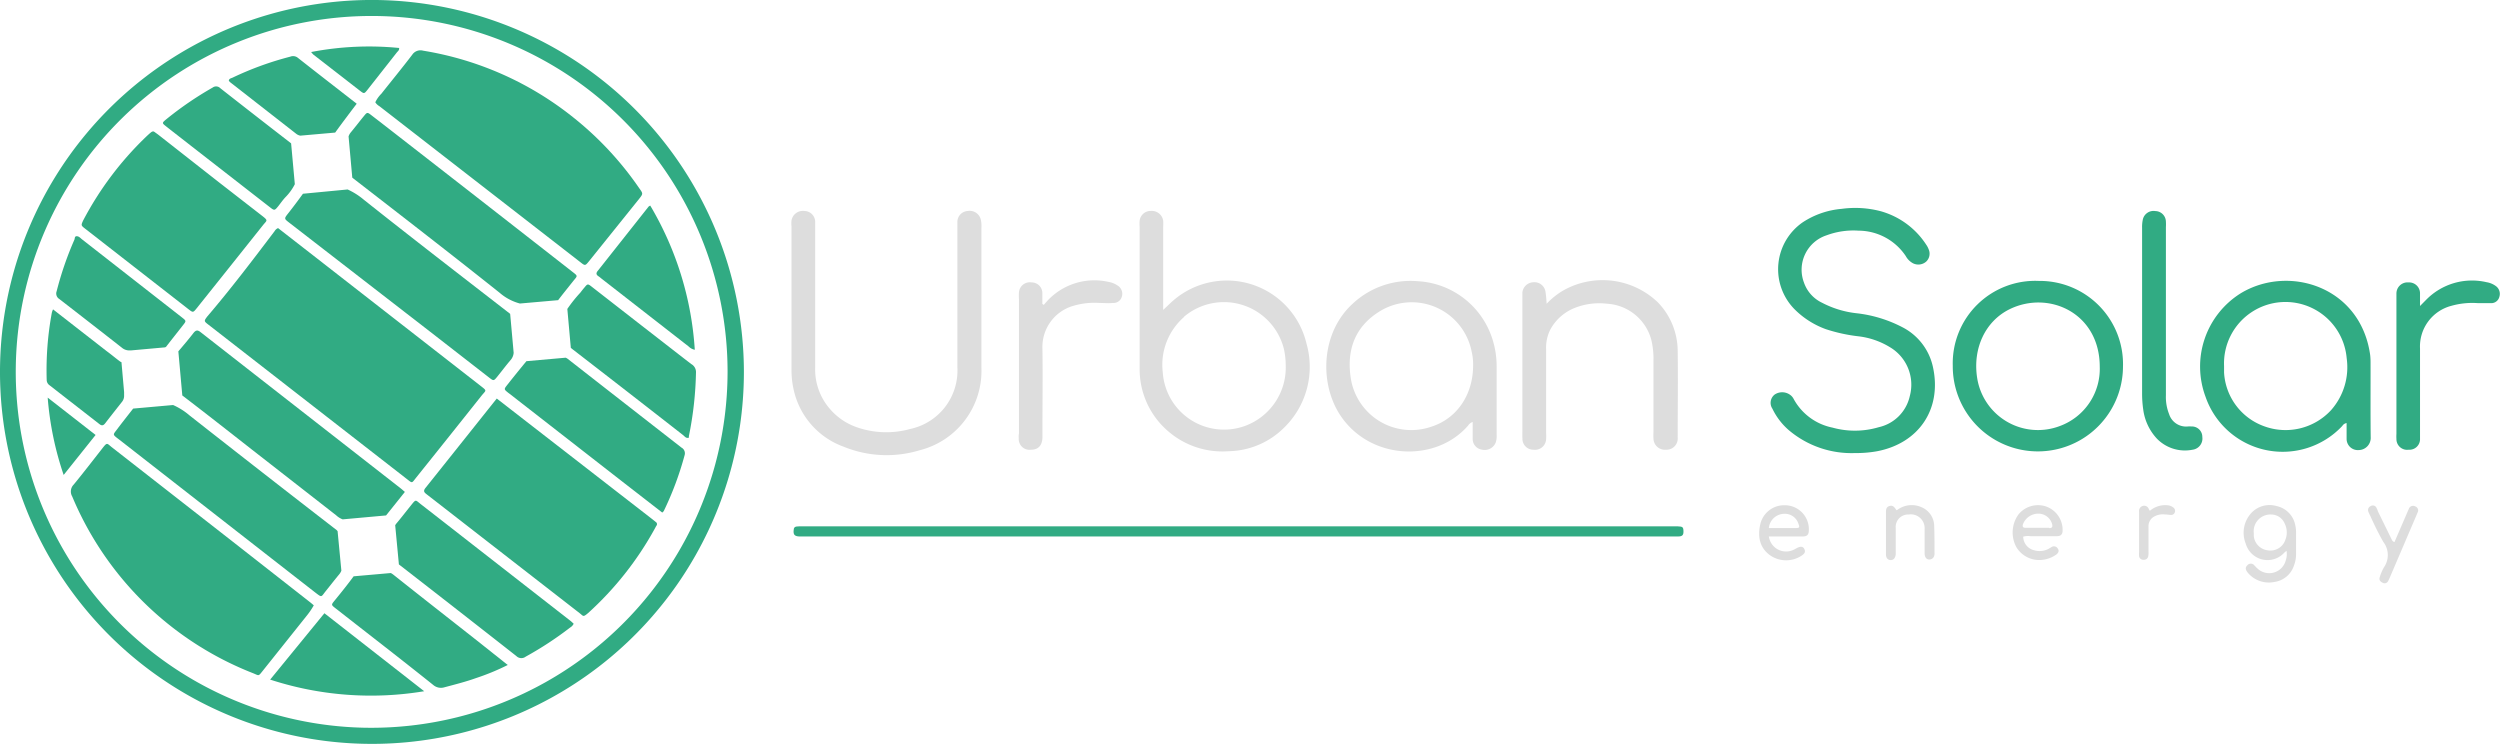 <svg xmlns="http://www.w3.org/2000/svg" id="Calque_1" data-name="Calque 1" viewBox="0 0 350.72 104.36"><defs><style>.cls-1{fill:none;}.cls-2{fill:#31ab83;}.cls-3{fill:#ddd;}</style></defs><path class="cls-1" d="M54.25,42.89l-.19-.15.14,1.59-.79.07a9.82,9.82,0,0,1,2.27,1.44c6.68,5.31,13.44,10.52,20.18,15.74a2.7,2.7,0,0,1,.3.27L76,60.52l1.54-.14a7.11,7.11,0,0,1-2.85-1.51C68,53.49,61.09,48.19,54.25,42.89Z" transform="translate(-4.64 -17.82)"></path><path class="cls-1" d="M58.11,20.08A49.93,49.93,0,1,0,106.72,70,50.08,50.08,0,0,0,58.11,20.08Zm2.52,4.47c0,.33-.19.46-.32.63l-4.12,5.24c-.46.57-.47.58-1.08.11l-6.52-5.06a4.57,4.57,0,0,1-.3-.35A42.79,42.79,0,0,1,60.63,24.55ZM16.32,48.83a45.67,45.67,0,0,1,9.07-12c.6-.57.61-.57.86-.54l.6.43,8.54,6.7,6,4.66c1,.75.74.66.19,1.35q-4.63,5.85-9.31,11.67c-.5.62-.51.62-1.16.12L16.62,49.93C16,49.45,16,49.44,16.32,48.83Zm26.85,1.45a1,1,0,0,1,.48-.42l5.23,4.07,23.1,18c1,.82.87.62.19,1.47Q67.63,79.11,63,84.82c-.67.84-.51.85-1.35.2L33.88,63.37c-.63-.49-.64-.51-.18-1C37,58.42,40.09,54.35,43.17,50.28ZM11.33,73.6l6.72,5.24-4.48,5.61A44.25,44.25,0,0,1,11.33,73.6Zm28.74,38.68a45.46,45.46,0,0,1-25.39-24.8,1.38,1.38,0,0,1,.22-1.68c1.39-1.65,2.71-3.36,4-5.06.72-.92.63-.72,1.36-.15L37,93.58l11.16,8.7c.18.14.35.29.55.46a10.26,10.26,0,0,1-1.13,1.53l-6.09,7.63C40.77,112.74,40.93,112.63,40.07,112.28Zm2.47.88,7.59-9.31,14,10.94A45.55,45.55,0,0,1,42.54,113.16Zm42.09-7.33a48.55,48.55,0,0,1-6.24,4.09,1,1,0,0,1-1.32-.09Q68.85,103.38,60.6,97l.1,1.13-1.18.11a2.86,2.86,0,0,1,.44.3c3.86,3.07,7.75,6.11,11.64,9.17l4.32,3.43A32.68,32.68,0,0,1,71.46,113c-1.44.5-2.92.89-4.39,1.28a1.67,1.67,0,0,1-1.63-.34c-3.67-2.9-7.36-5.76-11-8.64l-2.74-2.14c-.54-.44-.55-.46-.1-1,.91-1.15,1.85-2.28,2.75-3.43l-1.68.15-.09-1a1.88,1.88,0,0,1-.31.52c-.64.77-1.25,1.55-1.87,2.33s-.54,1-1.5.2l-6.12-4.77L21.39,79.51l-.32-.24c-.58-.47-.58-.48-.12-1.07.79-1,1.59-2,2.37-3.06l-1.08.1L22,72.87v.46a1.34,1.34,0,0,1-.3.92c-.79,1-1.58,2-2.35,3-.26.33-.48.38-.82.11l-7-5.45a.92.92,0,0,1-.39-.75,44.26,44.26,0,0,1,.72-9.41,2.58,2.58,0,0,1,.17-.48l7.55,5.88c.63.49,1.25,1,1.89,1.46l.14.12-.14-1.52L23,67h-.25a1.6,1.6,0,0,1-1.09-.38q-4.38-3.44-8.79-6.84a.9.9,0,0,1-.36-1.09A46.07,46.07,0,0,1,15,51.48c.07-.17.12-.38.33-.48s.51.26.74.44l14,10.94c.64.5.64.5.14,1.13-.78,1-1.58,2-2.35,3a.63.63,0,0,1-.11.12l1.77-.15.07.73,0,0c.73-.86,1.47-1.72,2.15-2.61.35-.45.6-.35,1-.06l7.54,5.89,20.5,16c.18.14.35.3.59.5-.89,1.11-1.76,2.21-2.64,3.3L60,90l.13,1.47.12-.18c.71-.84,1.37-1.71,2.06-2.56s.63-.81,1.44-.19q3.66,2.84,7.3,5.69l13.59,10.6c.18.13.34.3.5.44A1.21,1.21,0,0,1,84.63,105.83Zm12.1-14.27c-.09.13-.16.29-.24.43a45.58,45.58,0,0,1-9.4,11.78c-.73.66-.63.51-1.22,0L64.48,87.2c-.33-.26-.6-.44-.21-.93,3.34-4.14,6.64-8.29,10-12.54l5,3.88,16.76,13,.55.43A.35.35,0,0,1,96.73,91.56ZM101.29,79c0,.09,0,.2-.17.24s-.44-.23-.64-.39q-7.87-6.12-15.75-12.23l.11,1.25L84,68a1.84,1.84,0,0,1,.25.17q8,6.25,16,12.48a.91.91,0,0,1,.44,1.08,44.59,44.59,0,0,1-2.92,7.82s-.09.09-.21.22l-5.62-4.36L76.15,73.08l-.24-.18c-.58-.47-.58-.48-.11-1.08.89-1.13,1.79-2.24,2.67-3.37l-1.71.15-.11-1.3a1.76,1.76,0,0,1-.41,1c-.65.76-1.25,1.56-1.87,2.33s-.53.64-1.16.15L65,64.37,45.39,49.13c-.9-.7-.93-.56-.22-1.51s1.32-1.76,2-2.66l-1,.09L46,43.66a7.09,7.09,0,0,1-1.32,1.82c-.36.39-.66.83-1,1.25-.54.66-.55.66-1.24.12l-11-8.56c-1.17-.92-2.36-1.83-3.53-2.76-.56-.44-.56-.47,0-.94a47.86,47.86,0,0,1,6.56-4.49.81.81,0,0,1,1.06.09q5,3.89,9.94,7.74l-.08-1,1.34-.12a1.32,1.32,0,0,1-.6-.28l-9.25-7.22a1.24,1.24,0,0,1-.18-.21c0-.31.32-.33.51-.42a44.67,44.67,0,0,1,8.11-2.95,1.06,1.06,0,0,1,1,.11c2.73,2.15,5.48,4.28,8.32,6.49-1.06,1.4-2.06,2.72-3,4.05l1.85-.17.06.71a1.74,1.74,0,0,1,.33-.59c.62-.74,1.2-1.51,1.81-2.25.47-.58.49-.58,1.08-.12,2.29,1.76,4.56,3.54,6.84,5.31q10.6,8.25,21.2,16.51c1,.77.91.61.2,1.48S83.61,59,82.94,59.91l1.18-.11.12,1.36a19.34,19.34,0,0,1,1.82-2.28c.18-.23.36-.47.56-.7.47-.57.48-.58,1.09-.1l6.91,5.38c2.33,1.81,4.65,3.63,7,5.43a1.28,1.28,0,0,1,.64,1.14A49.24,49.24,0,0,1,101.29,79ZM95.86,46.66a45.17,45.17,0,0,1,6.25,20.23,1.68,1.68,0,0,1-.87-.47L89,56.88a3.9,3.9,0,0,0-.4-.31c-.37-.24-.32-.49-.07-.81l7.12-9A2.12,2.12,0,0,1,95.86,46.66Zm-1.6-.94-7,8.71c-.56.69-.57.7-1.23.18L57.93,32.72a1.69,1.69,0,0,1-.58-.55A4.22,4.22,0,0,1,58.2,31c1.44-1.82,2.92-3.62,4.33-5.47a1.39,1.39,0,0,1,1.53-.57A45.68,45.68,0,0,1,94.29,44.2C94.83,45,94.83,45,94.26,45.72Z" transform="translate(-4.64 -17.82)"></path><path class="cls-1" d="M290.52,89.92a2.31,2.31,0,0,0-2.1,1.53c-.07.29,0,.45.33.45h3.36c.39,0,.53-.15.42-.55A2,2,0,0,0,290.52,89.92Z" transform="translate(-4.64 -17.82)"></path><path class="cls-1" d="M205.42,77.68c3.58-1.14,5.86-4.47,5.86-8.6a7.34,7.34,0,0,0-.19-1.86A8.57,8.57,0,0,0,198,61.62c-3.25,2.11-4.4,5.27-3.89,9.05A8.59,8.59,0,0,0,205.42,77.68Z" transform="translate(-4.64 -17.82)"></path><path class="cls-1" d="M39.94,80.86c-3.22-2.51-6.42-5-9.67-7.52a.1.1,0,0,1-.05,0l.1,1.22-1.4.12a9.24,9.24,0,0,1,2.3,1.45q10.28,8.1,20.64,16.09l.18.15-.14-1.58.81-.07a2.79,2.79,0,0,1-.91-.57Z" transform="translate(-4.64 -17.82)"></path><path class="cls-1" d="M286.51,61.2c-3.42,1.69-5.17,5.49-4.56,9.56a8.65,8.65,0,0,0,17.21-1.5C299.15,61.73,292,58.5,286.51,61.2Z" transform="translate(-4.64 -17.82)"></path><path class="cls-1" d="M255,89.92a2.2,2.2,0,0,0-2.14,2c1.31,0,2.54,0,3.76,0,.52,0,.56-.1.37-.61A2,2,0,0,0,255,89.92Z" transform="translate(-4.64 -17.82)"></path><path class="cls-1" d="M323.18,60.51a8.63,8.63,0,0,0-6.53,8.66c0,.3,0,.6,0,.9a8.51,8.51,0,0,0,5.6,7.54,8.69,8.69,0,0,0,9.41-2.25,9.08,9.08,0,0,0,2.19-7.3A8.61,8.61,0,0,0,323.18,60.51Z" transform="translate(-4.64 -17.82)"></path><path class="cls-1" d="M323.28,90a2.35,2.35,0,0,0-2.51,2.63c0,.09,0,.25,0,.42a2.24,2.24,0,0,0,2,2,2.2,2.2,0,0,0,2.48-1.66,2.81,2.81,0,0,0-.15-2.13A2.05,2.05,0,0,0,323.28,90Z" transform="translate(-4.64 -17.82)"></path><path class="cls-2" d="M57.41,17.82A52.18,52.18,0,1,0,109,70,52.25,52.25,0,0,0,57.41,17.82Zm-1.7,102.09a49.93,49.93,0,1,1,51-50A50,50,0,0,1,55.71,119.91Z" transform="translate(-4.64 -17.82)"></path><path class="cls-3" d="M123,80.49a15.94,15.94,0,0,0,10.64.5,11.48,11.48,0,0,0,8.68-11.58c0-6.54,0-13.09,0-19.63a4,4,0,0,0-.07-1.09,1.61,1.61,0,0,0-1.86-1.27,1.54,1.54,0,0,0-1.44,1.6c0,.27,0,.54,0,.8,0,6.51,0,13,0,19.53A8.38,8.38,0,0,1,132.33,78a12.53,12.53,0,0,1-7.54-.26A8.75,8.75,0,0,1,121,75.11,8.43,8.43,0,0,1,119,69.39V49.76c0-.26,0-.53,0-.79a1.53,1.53,0,0,0-1.5-1.55,1.62,1.62,0,0,0-1.82,1.32,4.39,4.39,0,0,0,0,.89V59.9c0,3.25,0,6.51,0,9.76a12.24,12.24,0,0,0,.29,2.77A11,11,0,0,0,123,80.49Z" transform="translate(-4.64 -17.82)"></path><path class="cls-2" d="M271.59,63.76a18.3,18.3,0,0,0-6.54-2,13.65,13.65,0,0,1-4.82-1.48,4.91,4.91,0,0,1-2.52-2.83,5.08,5.08,0,0,1,3.18-6.62,10.78,10.78,0,0,1,4.5-.65A8,8,0,0,1,272,53.75a2.51,2.51,0,0,0,1,1,1.67,1.67,0,0,0,1.86-.23,1.52,1.52,0,0,0,.34-1.74,2.73,2.73,0,0,0-.32-.61,11.21,11.21,0,0,0-6.44-4.73,14.06,14.06,0,0,0-5.44-.32A11.76,11.76,0,0,0,257.55,49a8,8,0,0,0-1.19,12.17A11.94,11.94,0,0,0,260.79,64a23.05,23.05,0,0,0,4.56,1,10.86,10.86,0,0,1,4.48,1.56,6.11,6.11,0,0,1,2.73,6.83,5.74,5.74,0,0,1-4.35,4.36,11.74,11.74,0,0,1-6.49.06,8,8,0,0,1-5.44-4,1.68,1.68,0,0,0-.36-.48,1.9,1.9,0,0,0-2.3-.17,1.47,1.47,0,0,0-.33,2,9.26,9.26,0,0,0,2.29,3,13.61,13.61,0,0,0,9.28,3.22,16.7,16.7,0,0,0,3.08-.25c5.88-1.11,9.12-5.9,7.89-11.72A8.21,8.21,0,0,0,271.59,63.76Z" transform="translate(-4.64 -17.82)"></path><path class="cls-3" d="M168.44,78.25A11.62,11.62,0,0,0,177,81.12a11.31,11.31,0,0,0,7.78-3.3A11.91,11.91,0,0,0,187.92,66a11.48,11.48,0,0,0-18.71-6c-.44.38-.85.8-1.39,1.3V49.66a6.56,6.56,0,0,0,0-.89,1.62,1.62,0,0,0-1.71-1.36,1.56,1.56,0,0,0-1.59,1.35,5.42,5.42,0,0,0,0,.9q0,5.33,0,10.65c0,3.09,0,6.17,0,9.26A11.42,11.42,0,0,0,168.44,78.25Zm2.31-16a8.67,8.67,0,0,1,14,4.5,10.43,10.43,0,0,1,.26,2.28,8.72,8.72,0,0,1-5.76,8.56,8.61,8.61,0,0,1-11.49-7.56A8.9,8.9,0,0,1,170.75,62.29Z" transform="translate(-4.64 -17.82)"></path><path class="cls-2" d="M337.2,68.74a9.94,9.94,0,0,0-.05-1.09C335.83,58,325.67,54.86,318.93,59a12.12,12.12,0,0,0-4.88,14.48,11.45,11.45,0,0,0,19.19,4.09.87.87,0,0,1,.6-.4c0,.8,0,1.53,0,2.25a1.58,1.58,0,0,0,1.72,1.54,1.71,1.71,0,0,0,1.66-1.83C337.18,75.65,337.21,72.2,337.2,68.74Zm-5.54,6.62a8.69,8.69,0,0,1-9.41,2.25,8.51,8.51,0,0,1-5.6-7.54c0-.3,0-.6,0-.9a8.62,8.62,0,0,1,17.2-1.11A9.08,9.08,0,0,1,331.66,75.36Z" transform="translate(-4.64 -17.82)"></path><path class="cls-3" d="M210.6,77.52a1.19,1.19,0,0,1,.64-.5c0,.84,0,1.6,0,2.36a1.51,1.51,0,0,0,1.3,1.52,1.66,1.66,0,0,0,1.93-1,2.82,2.82,0,0,0,.13-1.08c0-3.22,0-6.44,0-9.66a12.3,12.3,0,0,0-.44-3.25,11.65,11.65,0,0,0-10.63-8.64,11.87,11.87,0,0,0-9.14,3.17c-4.36,4-4.67,10.88-1.89,15.38C196.6,82.38,206,82.83,210.6,77.52ZM198,61.62a8.57,8.57,0,0,1,13.11,5.6,7.34,7.34,0,0,1,.19,1.86c0,4.13-2.28,7.46-5.86,8.6a8.59,8.59,0,0,1-11.33-7C193.58,66.89,194.73,63.73,198,61.62Z" transform="translate(-4.64 -17.82)"></path><path class="cls-2" d="M290.68,57.23a11.57,11.57,0,0,0-12.09,11.9,11.94,11.94,0,0,0,23.88.15A11.68,11.68,0,0,0,290.68,57.23Zm2.95,20.35A8.63,8.63,0,0,1,282,70.76c-.61-4.07,1.14-7.87,4.56-9.56,5.51-2.7,12.64.53,12.65,8.06A8.55,8.55,0,0,1,293.63,77.58Z" transform="translate(-4.64 -17.82)"></path><path class="cls-3" d="M218.22,79.31a1.53,1.53,0,0,0,1.54,1.6,1.56,1.56,0,0,0,1.78-1.47,6.76,6.76,0,0,0,0-.9c0-3.92,0-7.84,0-11.76a5.58,5.58,0,0,1,.62-2.78,6.71,6.71,0,0,1,3.44-3,9.36,9.36,0,0,1,4.5-.57,6.84,6.84,0,0,1,6.18,5,11.22,11.22,0,0,1,.32,3.06V78.51a7.15,7.15,0,0,0,0,.8,1.61,1.61,0,0,0,1.77,1.6A1.57,1.57,0,0,0,240,79.2c0-4,.06-8.1,0-12.15a9.85,9.85,0,0,0-2.81-6.84A11.21,11.21,0,0,0,224,58.54a10.37,10.37,0,0,0-2.39,1.9,15.41,15.41,0,0,0-.16-1.71,1.57,1.57,0,0,0-1.73-1.31,1.6,1.6,0,0,0-1.51,1.47c0,.32,0,.66,0,1V78.51C218.21,78.78,218.2,79.05,218.22,79.31Z" transform="translate(-4.64 -17.82)"></path><path class="cls-2" d="M240,91.66H116.75c-.64,0-.76.13-.78.65s.15.73.77.77c.24,0,.47,0,.7,0h121.9c.23,0,.47,0,.7,0,.63,0,.79-.2.77-.77S240.67,91.69,240,91.66Z" transform="translate(-4.64 -17.82)"></path><path class="cls-2" d="M312.06,77.65a2.78,2.78,0,0,0-.5,0,2.5,2.5,0,0,1-2.62-1.73,6.49,6.49,0,0,1-.45-2.62c0-3.89,0-7.77,0-11.65V49.7a6.94,6.94,0,0,0,0-.79A1.51,1.51,0,0,0,307,47.43a1.54,1.54,0,0,0-1.76,1.25,4.88,4.88,0,0,0-.09,1.08V73a15.69,15.69,0,0,0,.16,2.28,7.39,7.39,0,0,0,1.92,4.08,5.48,5.48,0,0,0,5,1.55,1.58,1.58,0,0,0,1.37-1.78A1.46,1.46,0,0,0,312.06,77.65Z" transform="translate(-4.64 -17.82)"></path><path class="cls-2" d="M354.84,58a3,3,0,0,0-1.36-.59,9,9,0,0,0-8.5,2.49l-.84.85c0-.73,0-1.25,0-1.76a1.53,1.53,0,0,0-1.61-1.55,1.56,1.56,0,0,0-1.7,1.56c0,.23,0,.47,0,.7v19a5.43,5.43,0,0,0,0,.7,1.5,1.5,0,0,0,1.72,1.51,1.48,1.48,0,0,0,1.59-1.54c0-.26,0-.53,0-.8q0-5.92,0-11.85a5.89,5.89,0,0,1,4.41-6,10.8,10.8,0,0,1,3.75-.37c.59,0,1.19,0,1.79,0a1.17,1.17,0,0,0,1.18-.89A1.35,1.35,0,0,0,354.84,58Z" transform="translate(-4.64 -17.82)"></path><path class="cls-3" d="M147.56,79.3a1.51,1.51,0,0,0,1.72,1.61c1,0,1.54-.57,1.6-1.64,0-.23,0-.46,0-.69,0-4,.06-7.91,0-11.86a6,6,0,0,1,4.35-6,10.43,10.43,0,0,1,3.64-.4c.63,0,1.26.07,1.89,0A1.2,1.2,0,0,0,162,59.5a1.36,1.36,0,0,0-.6-1.64,3.08,3.08,0,0,0-1.19-.48A9,9,0,0,0,152,59.59c-.33.3-.62.65-.93,1l-.2-.13c0-.49,0-1,0-1.49a1.5,1.5,0,0,0-1.51-1.53,1.53,1.53,0,0,0-1.77,1.36,6.64,6.64,0,0,0,0,1V78.6C147.55,78.84,147.54,79.07,147.56,79.3Z" transform="translate(-4.64 -17.82)"></path><path class="cls-3" d="M326.61,91.37A3.38,3.38,0,0,0,324,88.81a3.5,3.5,0,0,0-3.55,1,4.1,4.1,0,0,0-.76,4.28,3.18,3.18,0,0,0,5.42,1.25,2.75,2.75,0,0,1,.3-.24,2.55,2.55,0,0,1-.09,1.28,2.4,2.4,0,0,1-4,1.18c-.16-.12-.27-.29-.42-.42a.63.63,0,0,0-1,0c-.34.34-.2.65.06,1a3.85,3.85,0,0,0,3.76,1.32,3.37,3.37,0,0,0,2.74-2.32,4.36,4.36,0,0,0,.29-1.56c0-1,0-2,0-3A4.67,4.67,0,0,0,326.61,91.37Zm-1.31,2a2.2,2.2,0,0,1-2.48,1.66,2.24,2.24,0,0,1-2-2c0-.17,0-.33,0-.42A2.35,2.35,0,0,1,323.28,90a2.05,2.05,0,0,1,1.87,1.26A2.81,2.81,0,0,1,325.3,93.42Z" transform="translate(-4.64 -17.82)"></path><path class="cls-3" d="M291.64,88.86A3.54,3.54,0,0,0,287.8,90a4.32,4.32,0,0,0-.27,4.61,3.75,3.75,0,0,0,3.84,1.72,4.14,4.14,0,0,0,1.74-.71c.3-.23.44-.52.21-.85a.62.62,0,0,0-.88-.2l-.42.25a2.71,2.71,0,0,1-2,.2,2,2,0,0,1-1.55-1.91,2.32,2.32,0,0,1,1-.07h3.68c.45,0,.77-.12.84-.63A3.48,3.48,0,0,0,291.64,88.86Zm.47,3h-3.36c-.31,0-.4-.16-.33-.45a2.31,2.31,0,0,1,2.1-1.53,2,2,0,0,1,2,1.44C292.64,91.76,292.5,91.91,292.11,91.91Z" transform="translate(-4.64 -17.82)"></path><path class="cls-3" d="M255,88.7a3.43,3.43,0,0,0-3.39,2.57c-.48,2,0,3.53,1.44,4.51a3.94,3.94,0,0,0,4.32,0c.32-.21.61-.45.42-.89s-.54-.44-1-.22c-.18.09-.35.2-.53.28a2.44,2.44,0,0,1-3.47-1.87h4.73c.61,0,.83-.22.87-.72A3.37,3.37,0,0,0,255,88.7Zm1.55,3.2c-1.22,0-2.45,0-3.76,0a2.2,2.2,0,0,1,2.14-2,2,2,0,0,1,2,1.37C257.14,91.8,257.1,91.89,256.58,91.9Z" transform="translate(-4.64 -17.82)"></path><path class="cls-3" d="M274.12,88.94a3.36,3.36,0,0,0-3.36.45c-.06,0-.09,0-.11-.06-.23-.33-.45-.68-.95-.52s-.48.57-.48,1,0,.86,0,1.29c0,1.49,0,3,0,4.48,0,.53.26.8.66.81s.65-.28.71-.8c0-.2,0-.4,0-.6,0-1,0-2,0-3.08A1.74,1.74,0,0,1,272.4,90a1.94,1.94,0,0,1,2.24,2.06c0,1.13,0,2.26,0,3.38,0,.59.31.92.73.87s.66-.38.66-.83c0-1.33,0-2.66-.05-4A2.89,2.89,0,0,0,274.12,88.94Z" transform="translate(-4.64 -17.82)"></path><path class="cls-3" d="M343.44,88.85a.62.62,0,0,0-.88.39c-.13.27-.24.55-.36.82l-1.64,3.8c-.3-.07-.35-.28-.44-.45l-1.88-3.84A3.35,3.35,0,0,0,338,89a.56.56,0,0,0-.78-.18.6.6,0,0,0-.34.75,5.11,5.11,0,0,0,.29.63A39.91,39.91,0,0,0,339,93.86a3,3,0,0,1,.07,3.56,6.87,6.87,0,0,0-.58,1.37c-.14.39.09.64.42.79a.54.54,0,0,0,.76-.26,4.71,4.71,0,0,0,.22-.45l3.67-8.58c.08-.19.16-.37.23-.55A.6.6,0,0,0,343.44,88.85Z" transform="translate(-4.64 -17.82)"></path><path class="cls-3" d="M308.7,88.7a3.33,3.33,0,0,0-2.46.78l-.15-.24a.68.68,0,0,0-.89-.43.73.73,0,0,0-.47.79c0,.1,0,.2,0,.3v5.38a3,3,0,0,0,0,.6.61.61,0,0,0,.67.47.59.59,0,0,0,.6-.44,2.65,2.65,0,0,0,.05-.69c0-1.17,0-2.33,0-3.49a1.54,1.54,0,0,1,.59-1.31,2.43,2.43,0,0,1,1.69-.43c.3,0,.6.06.9.07a.53.53,0,0,0,.52-.39.58.58,0,0,0-.19-.63A1.5,1.5,0,0,0,308.7,88.7Z" transform="translate(-4.64 -17.82)"></path><path class="cls-2" d="M33.88,63.37,61.69,85c.84.65.68.64,1.35-.2q4.58-5.71,9.13-11.44c.68-.85.86-.65-.19-1.47l-23.1-18-5.23-4.07a1,1,0,0,0-.48.42c-3.08,4.07-6.17,8.14-9.47,12C33.24,62.86,33.25,62.88,33.88,63.37Z" transform="translate(-4.64 -17.82)"></path><path class="cls-2" d="M85,34.24a45.35,45.35,0,0,0-21-9.31,1.39,1.39,0,0,0-1.53.57c-1.41,1.85-2.89,3.65-4.33,5.47a4.22,4.22,0,0,0-.85,1.2,1.69,1.69,0,0,0,.58.55L86.07,54.61c.66.52.67.51,1.23-.18l7-8.71c.57-.73.57-.73,0-1.52A45.69,45.69,0,0,0,85,34.24Z" transform="translate(-4.64 -17.82)"></path><path class="cls-2" d="M48.66,102.74c-.2-.17-.37-.32-.55-.46L37,93.58l-16.65-13c-.73-.57-.64-.77-1.36.15-1.33,1.7-2.65,3.41-4,5.06a1.38,1.38,0,0,0-.22,1.68,45.46,45.46,0,0,0,25.39,24.8c.86.35.7.46,1.37-.38l6.09-7.63A10.26,10.26,0,0,0,48.66,102.74Z" transform="translate(-4.64 -17.82)"></path><path class="cls-2" d="M96.09,90.61l-16.76-13-5-3.88c-3.39,4.25-6.69,8.4-10,12.54-.39.49-.12.67.21.93l21.39,16.62c.59.46.49.61,1.22,0A45.58,45.58,0,0,0,96.49,92c.08-.14.15-.3.24-.43a.35.35,0,0,0-.09-.52Z" transform="translate(-4.64 -17.82)"></path><path class="cls-2" d="M16.62,49.93,31.07,61.19c.65.5.66.5,1.16-.12q4.67-5.84,9.31-11.67c.55-.69.78-.6-.19-1.35l-6-4.66-8.54-6.7-.6-.43c-.25,0-.26,0-.86.54a45.67,45.67,0,0,0-9.07,12C16,49.44,16,49.45,16.62,49.93Z" transform="translate(-4.64 -17.82)"></path><path class="cls-2" d="M75.86,61.58c-6.74-5.22-13.5-10.43-20.18-15.74a9.82,9.82,0,0,0-2.27-1.44L47.14,45c-.65.9-1.31,1.78-2,2.66s-.68.81.22,1.51L65,64.37l8.26,6.42c.63.49.65.48,1.16-.15s1.22-1.57,1.87-2.33a1.76,1.76,0,0,0,.41-1l-.49-5.45A2.7,2.7,0,0,0,75.86,61.58Z" transform="translate(-4.64 -17.82)"></path><path class="cls-2" d="M51.86,92.18q-10.35-8-20.64-16.09a9.24,9.24,0,0,0-2.3-1.45l-5.6.5c-.78,1-1.58,2-2.37,3.06-.46.59-.46.6.12,1.07l.32.24L42.73,96.16l6.12,4.77c1,.76.8.67,1.5-.2s1.23-1.56,1.87-2.33a1.88,1.88,0,0,0,.31-.52L52,92.33Z" transform="translate(-4.64 -17.82)"></path><path class="cls-2" d="M54.25,42.89c6.84,5.3,13.7,10.6,20.48,16a7.11,7.11,0,0,0,2.85,1.51l5.36-.47c.67-.88,1.37-1.74,2.06-2.61s.79-.71-.2-1.48Q74.21,47.56,63.6,39.31c-2.28-1.77-4.55-3.55-6.84-5.31-.59-.46-.61-.46-1.08.12-.61.74-1.19,1.51-1.81,2.25a1.74,1.74,0,0,0-.33.59l.52,5.78Z" transform="translate(-4.64 -17.82)"></path><path class="cls-2" d="M30.27,73.34c3.25,2.48,6.45,5,9.67,7.52L51.8,90.11a2.79,2.79,0,0,0,.91.57l6.09-.55c.88-1.09,1.75-2.19,2.64-3.3-.24-.2-.41-.36-.59-.5l-20.5-16-7.54-5.89c-.37-.29-.62-.39-1,.06-.68.89-1.42,1.75-2.15,2.61l0,0,.55,6.13A.1.1,0,0,0,30.27,73.34Z" transform="translate(-4.64 -17.82)"></path><path class="cls-2" d="M75.8,71.82c-.47.6-.47.61.11,1.08l.24.18L91.93,85.37l5.62,4.36c.12-.13.19-.17.21-.22a44.59,44.59,0,0,0,2.92-7.82.91.91,0,0,0-.44-1.08q-8-6.23-16-12.48A1.84,1.84,0,0,0,84,68l-5.51.49C77.59,69.58,76.69,70.69,75.8,71.82Z" transform="translate(-4.64 -17.82)"></path><path class="cls-2" d="M71,94.26q-3.65-2.85-7.3-5.69c-.81-.62-.66-.78-1.44.19s-1.35,1.72-2.06,2.56l-.12.18L60.6,97q8.25,6.4,16.47,12.85a1,1,0,0,0,1.32.09,48.55,48.55,0,0,0,6.24-4.09,1.21,1.21,0,0,0,.49-.53c-.16-.14-.32-.31-.5-.44Z" transform="translate(-4.64 -17.82)"></path><path class="cls-2" d="M51.55,102.11c-.45.55-.44.57.1,1l2.74,2.14c3.69,2.88,7.38,5.74,11,8.64a1.67,1.67,0,0,0,1.63.34c1.47-.39,3-.78,4.39-1.28a32.68,32.68,0,0,0,4.46-1.84l-4.32-3.43c-3.89-3.06-7.78-6.1-11.64-9.17a2.86,2.86,0,0,0-.44-.3l-5.22.46C53.4,99.83,52.46,101,51.55,102.11Z" transform="translate(-4.64 -17.82)"></path><path class="cls-2" d="M101.61,68.89c-2.34-1.8-4.66-3.62-7-5.43l-6.91-5.38c-.61-.48-.62-.47-1.09.1-.2.23-.38.47-.56.7a19.34,19.34,0,0,0-1.82,2.28l.49,5.47q7.89,6.09,15.75,12.23c.2.16.36.4.64.39s.15-.15.17-.24a49.24,49.24,0,0,0,1-9A1.28,1.28,0,0,0,101.61,68.89Z" transform="translate(-4.64 -17.82)"></path><path class="cls-2" d="M35.54,30.19a.81.81,0,0,0-1.06-.09,47.86,47.86,0,0,0-6.56,4.49c-.56.47-.56.5,0,.94,1.17.93,2.36,1.84,3.53,2.76l11,8.56c.69.54.7.54,1.24-.12.33-.42.63-.86,1-1.25A7.09,7.09,0,0,0,46,43.66l-.52-5.73Q40.5,34.08,35.54,30.19Z" transform="translate(-4.64 -17.82)"></path><path class="cls-2" d="M27.94,66.47c.77-1,1.57-2,2.35-3,.5-.63.5-.63-.14-1.13l-14-10.94c-.23-.18-.42-.43-.74-.44s-.26.31-.33.48a46.07,46.07,0,0,0-2.49,7.23.9.9,0,0,0,.36,1.09q4.41,3.41,8.79,6.84a1.6,1.6,0,0,0,1.09.38H23l4.79-.43A.63.63,0,0,0,27.94,66.47Z" transform="translate(-4.64 -17.82)"></path><path class="cls-2" d="M88.59,56.57a3.9,3.9,0,0,1,.4.31l12.25,9.54a1.68,1.68,0,0,0,.87.47,45.17,45.17,0,0,0-6.25-20.23,2.12,2.12,0,0,0-.22.13l-7.12,9C88.27,56.08,88.22,56.33,88.59,56.57Z" transform="translate(-4.64 -17.82)"></path><path class="cls-2" d="M42.54,113.16a45.55,45.55,0,0,0,21.61,1.63l-14-10.94Z" transform="translate(-4.64 -17.82)"></path><path class="cls-2" d="M54.68,32.37c-2.84-2.21-5.59-4.34-8.32-6.49a1.06,1.06,0,0,0-1-.11,44.67,44.67,0,0,0-8.11,2.95c-.19.09-.47.11-.51.42a1.24,1.24,0,0,0,.18.21l9.25,7.22a1.32,1.32,0,0,0,.6.28l4.89-.43C52.62,35.09,53.62,33.77,54.68,32.37Z" transform="translate(-4.64 -17.82)"></path><path class="cls-2" d="M21.52,68.56c-.64-.47-1.26-1-1.89-1.46l-7.55-5.88a2.58,2.58,0,0,0-.17.48,44.26,44.26,0,0,0-.72,9.41.92.92,0,0,0,.39.75l7,5.45c.34.27.56.22.82-.11.77-1,1.56-2,2.35-3a1.34,1.34,0,0,0,.3-.92v-.46l-.37-4.19Z" transform="translate(-4.64 -17.82)"></path><path class="cls-2" d="M48.59,25.47l6.52,5.06c.61.47.62.46,1.08-.11l4.12-5.24c.13-.17.37-.3.32-.63a42.79,42.79,0,0,0-12.34.57A4.57,4.57,0,0,0,48.59,25.47Z" transform="translate(-4.64 -17.82)"></path><path class="cls-2" d="M11.33,73.6a44.25,44.25,0,0,0,2.24,10.85l4.48-5.61Z" transform="translate(-4.64 -17.82)"></path></svg>